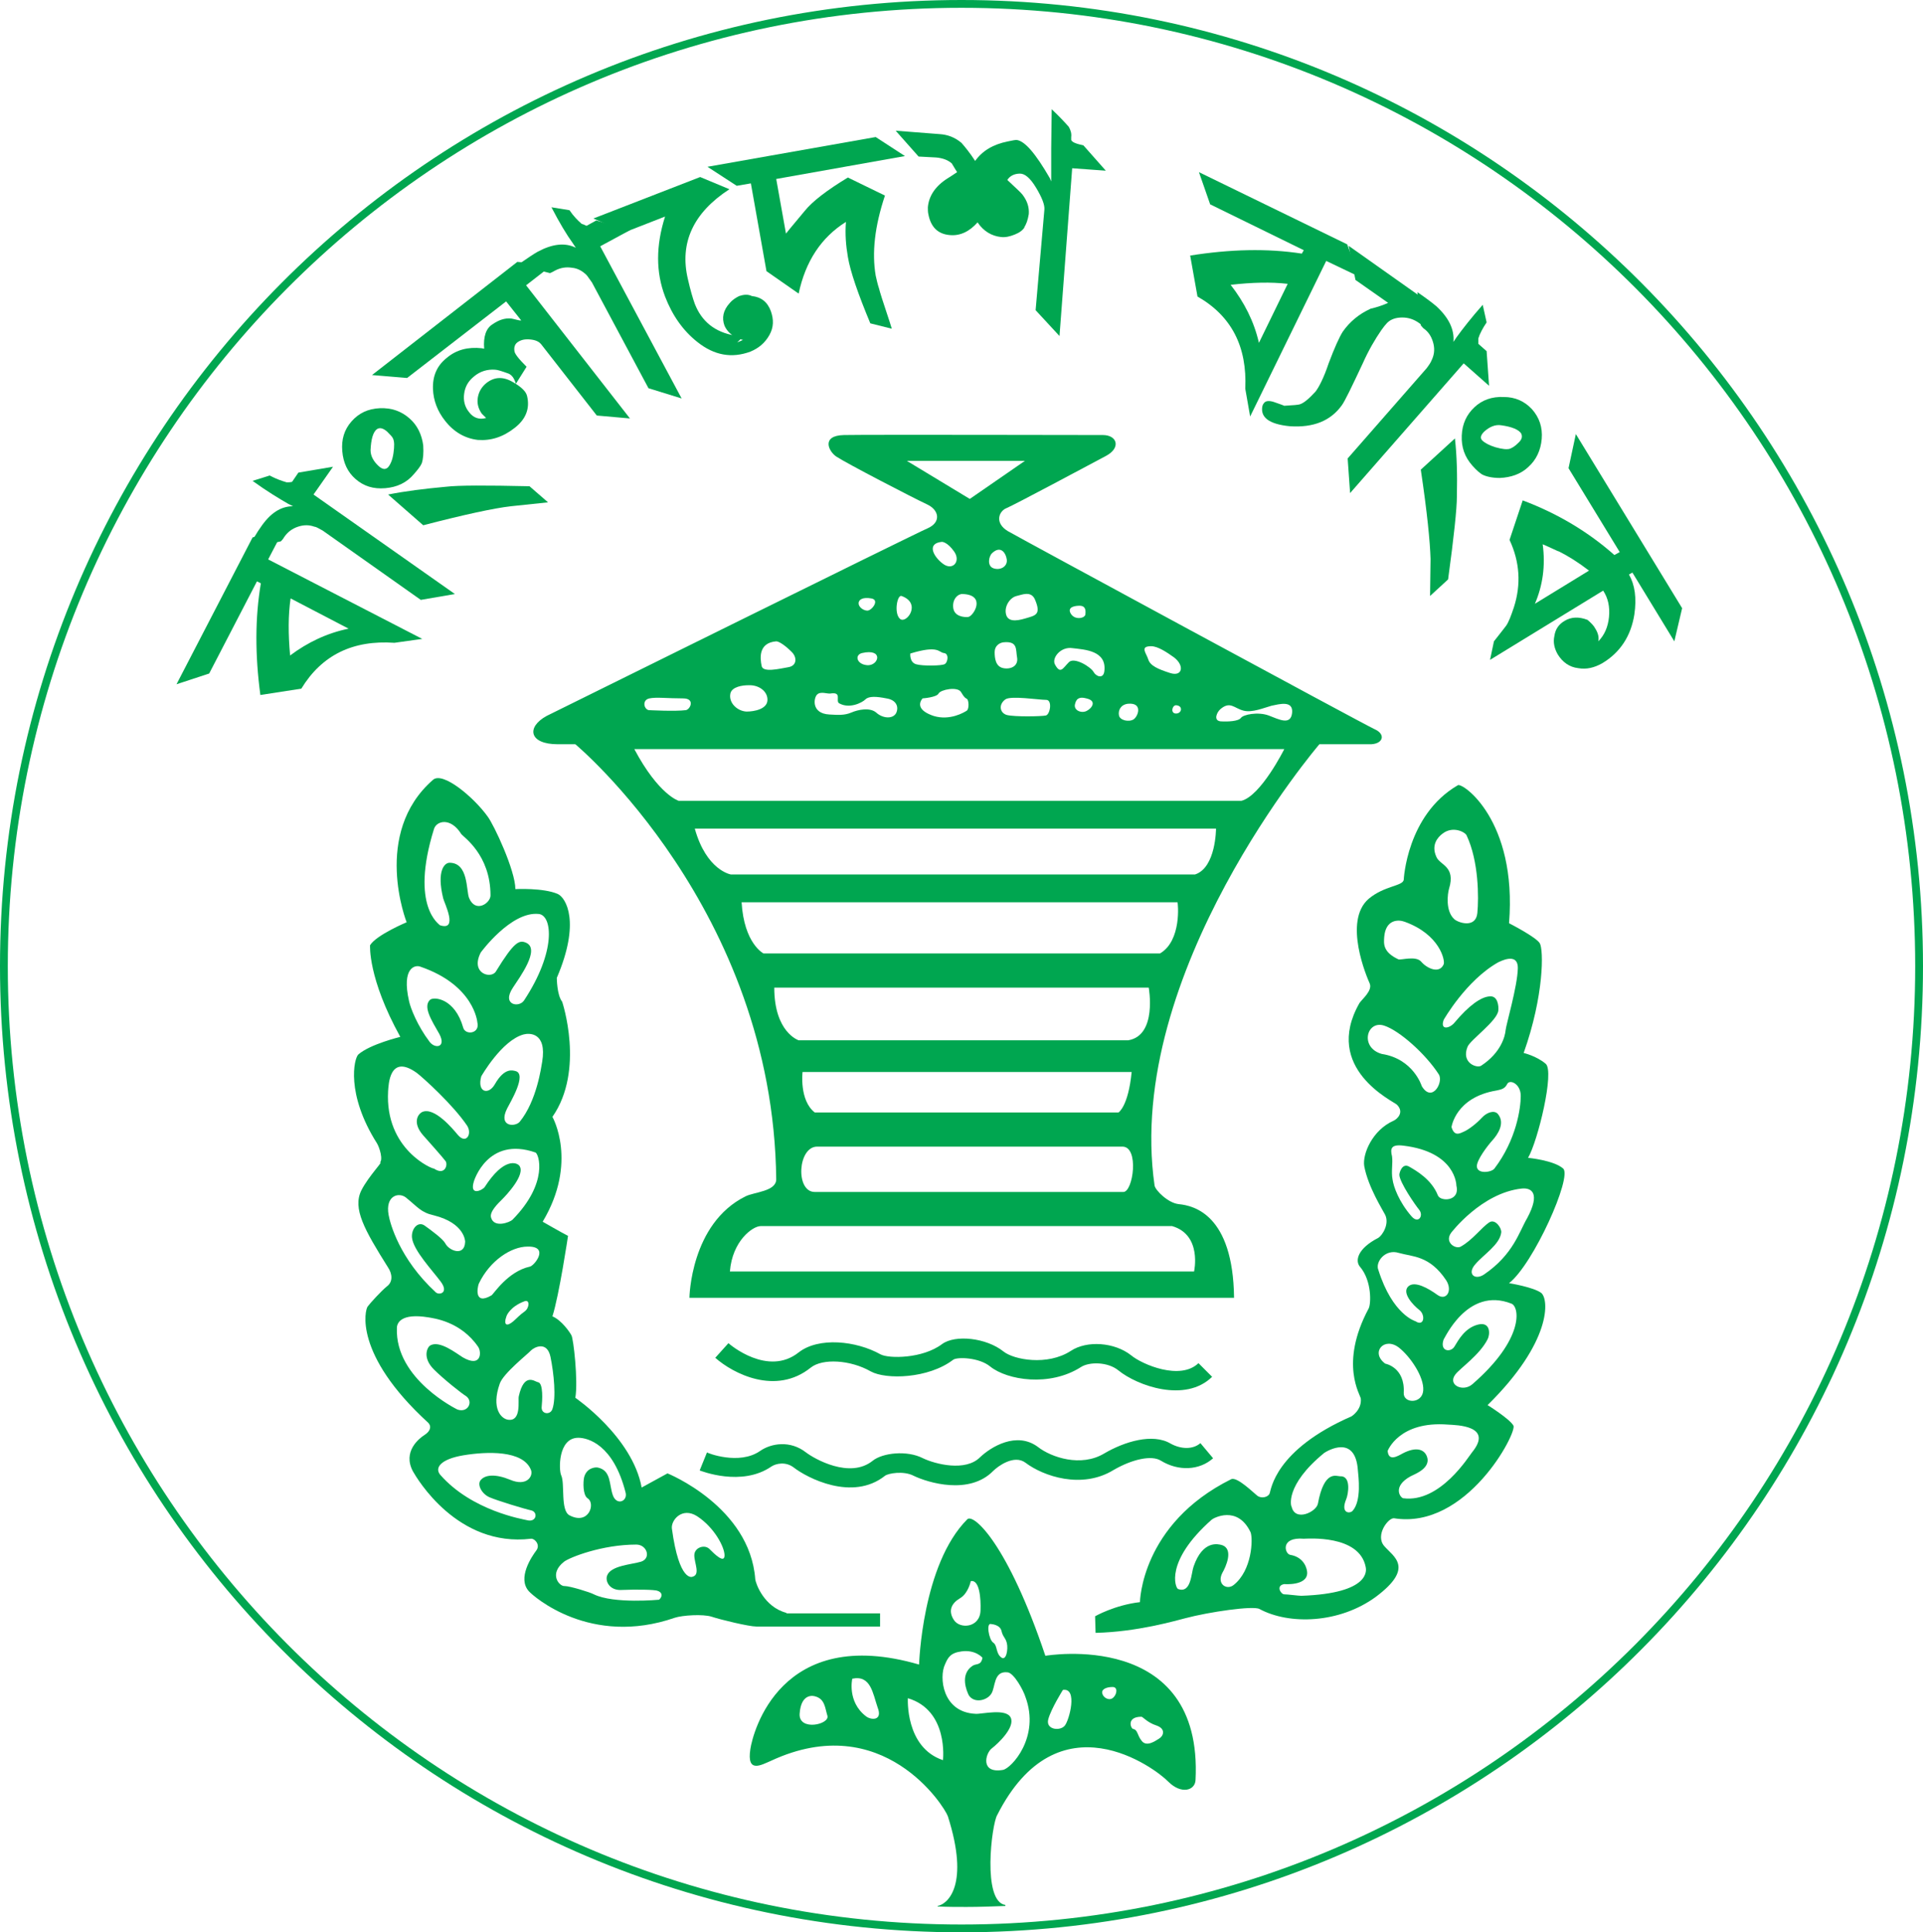 <?xml version="1.0" encoding="utf-8"?>
<!-- Generator: Adobe Illustrator 27.0.0, SVG Export Plug-In . SVG Version: 6.00 Build 0)  -->
<svg version="1.1" id="Layer_1" xmlns="http://www.w3.org/2000/svg" xmlns:xlink="http://www.w3.org/1999/xlink" x="0px" y="0px"
	 viewBox="0 0 394.4 396.2" style="enable-background:new 0 0 394.4 396.2;" xml:space="preserve">
<style type="text/css">
	.st0{fill:none;stroke:#00A650;stroke-width:1.6;stroke-miterlimit:10;}
	.st1{fill-rule:evenodd;clip-rule:evenodd;fill:#00A650;}
	.st2{fill:#00A650;}
</style>
<g id="surface1">
	<path class="st0" d="M197.2,0.8C88.7,0.8,0.8,89.1,0.8,198.1s87.9,197.3,196.4,197.3c108.5,0,196.4-88.3,196.4-197.3
		S305.7,0.8,197.2,0.8z"/>
	<path class="st1" d="M281.9,149.5c-2.4-1.1-73.7-39.7-75.2-40.6c-2.8-1.7-1.8-4.1-0.3-4.7c1.5-0.6,17.2-9,20.4-10.7
		c3.2-1.7,2.3-4.3-0.6-4.3s-48.4-0.1-53.1,0c-4.7,0.1-3.2,3.3-1.6,4.4c2.1,1.4,16,8.6,18.6,9.8c2.6,1.2,2.9,3.7,0.2,4.9
		c-2.6,1.1-78.2,38.5-78.2,38.5c-4.2,2.3-3.6,5.8,2.3,5.8c1.1,0,1.2,0,3.6,0c0,0,40.6,33.8,41.2,89.2c0,2.5-4.5,2.6-6.3,3.5
		c-11.3,5.6-11.5,20.8-11.5,20.8h111.7c-0.2-17.1-8.3-18.9-11.3-19.2c-2.2-0.2-4.8-2.8-5-3.8c-6.3-43.7,33.8-90.5,33.8-90.5
		c5.4,0,9.8,0,10.2,0C283.6,152.7,284.4,150.6,281.9,149.5z M236.1,132.5c1.4,0,3.3,1.3,4.7,2.3c2.2,1.7,1.7,4-0.8,3.2
		c-2.5-0.8-4.1-1.5-4.5-2.8C235.1,133.9,233.7,132.5,236.1,132.5z M241.2,146.3c-1.2,0-0.8-1.7,0-1.7
		C242.7,144.7,242.4,146.3,241.2,146.3z M231.3,144.3c3.1-0.3,2.2,2.5,1.2,3.2c-1,0.6-2.8,0.2-3-0.8S229.8,144.5,231.3,144.3z
		 M221.4,124.2c1.3,0,1.3,1,1.2,1.8c-0.1,0.8-2.2,1.2-3-0.2S220.6,124.2,221.4,124.2z M220,132.9c2.5,0.3,7,0.5,6.5,4.7
		c-0.2,1.7-1.7,1.1-2.2,0.2c-0.5-1-4-3.2-5.1-2c-1.2,1.2-1.7,2.5-2.8,0.5C215.6,135,217.5,132.5,220,132.9z M222.8,145.8
		c-1.1,0.5-2.7-0.2-2.3-1.5c0.3-1.3,1.2-1.4,2.3-1.1C225.1,143.7,223.9,145.3,222.8,145.8z M214.5,146.7c-0.9,0.2-6.4,0.3-8-0.1
		c-1.4-0.4-1.8-2.1-0.3-3.2c1.1-0.8,6.9,0.1,8.3,0.1C215.9,143.4,215.4,146.5,214.5,146.7z M204,133.7c0-1.3,1-1.9,1.8-2
		c3-0.3,2.5,1.5,2.8,3.1c0.3,1.7-1.2,2.5-2.8,2.2C204.2,136.7,204,135,204,133.7z M208.5,122.2c1-0.2,3-1.2,3.8,0.8
		c1.3,3.1,0,3.2-2,3.8s-3.7,0.7-4-1C206,124.2,207.2,122.5,208.5,122.2z M206.5,114.8c0.1,1.5-1.5,2.2-2.8,1.7s-0.9-2.5-0.2-3.1
		C205.2,111.8,206.3,113.3,206.5,114.8z M186,94.5h24.2l-11.3,7.8L186,94.5z M195.5,124.6c-0.2-1.8,1-2.9,2-2.8
		c4.8,0.2,2.2,4.5,1.1,4.7C197.7,126.6,195.7,126.4,195.5,124.6z M198.3,145.7c-0.6,0.4-3.5,2.1-6.8,1.1c-3.3-1.1-3.1-2.6-2.3-3.6
		c0,0,2.9-0.2,3.3-1c0.4-0.8,3.9-1.5,4.6-0.3c0.7,1.2,0.9,1.2,1.2,1.4C198.7,143.5,198.8,145.3,198.3,145.7z M193.2,111.1
		c0,0,1.1,0,2.5,2c1.4,2-0.3,4-2.3,2.5C191.4,114.1,190,111.4,193.2,111.1z M193.6,133.9c1.1,0.1,0.8,2,0.1,2.3
		c-0.6,0.3-4.4,0.4-5.8,0c-1.4-0.4-1.2-2.2-1.2-2.2C192.6,132.2,192.5,133.8,193.6,133.9z M184.9,122.2c4.2,1.5,1,5.8-0.3,4.7
		S184,121.9,184.9,122.2z M178.7,122.7c1.8,0.3,0.1,2.5-0.8,2.5c-0.8,0-1.8-0.7-1.8-1.5S177,122.4,178.7,122.7z M176.8,133.9
		c4.4-1,3.5,2.5,1.2,2.5C175.7,136.3,175.2,134.3,176.8,133.9z M167.6,142.4c0.7-0.7,2.1-0.1,2.7-0.2c2.5-0.4,1,1.5,1.8,2
		c2.1,1.2,4.7-0.1,5.4-0.8c0.7-0.7,2.3-0.6,4.3-0.2c2,0.3,2.6,1.7,2,3c-0.7,1.3-2.8,1.1-4.1-0.1c-1.3-1.1-3.7-0.6-5.1,0
		c-1.4,0.6-2.7,0.5-4.5,0.4C166.3,146.3,166.9,143,167.6,142.4z M159.2,131.5c0.6,0,1.9,0.9,3.1,2.1c1.2,1.1,1.2,2.9-0.6,3.2
		c-1.8,0.3-5.3,1.2-5.5-0.3C155.9,135,155.5,131.8,159.2,131.5z M153.5,140.5c2.2-0.1,4,1.3,3.9,3.1c-0.1,1.8-2.7,2.3-4.3,2.3
		c-1.9-0.1-3.7-1.8-3.3-3.7C150.1,140.8,152.3,140.5,153.5,140.5z M133.2,143.2c1.4-0.3,3.7,0,6.9,0c2.5,0,1.5,2.2,0.6,2.4
		c-2.2,0.3-7.7,0-7.7,0C132,145.3,131.7,143.5,133.2,143.2z M158.8,202.5h76.8c0,0,1.8,9.8-4.2,10.8h-67.6
		C163.8,213.3,158.8,211.7,158.8,202.5z M167.6,235.1c0,0,61.8,0,62.6,0c3.5,0,2.2,9.3,0.2,9.3c0,0-61.7,0-63.3,0
		C163.1,244.4,163.6,235.1,167.6,235.1z M164.6,219.8h67.5c-0.7,7.1-2.7,8.3-2.7,8.3h-62.3C163.9,225.6,164.6,219.8,164.6,219.8z
		 M240.4,251.4c6.2,1.8,4.5,9.3,4.5,9.3c-1.1,0-95.2,0-95.2,0c0.5-6.3,4.7-9.3,6.3-9.3C157.6,251.4,240.4,251.4,240.4,251.4z
		 M237.9,195.5h-81.3c0,0-4-2-4.5-10.5h89.4C241.6,185.1,242.4,192.9,237.9,195.5z M245.1,179.3h-95.2c0,0-5-0.8-7.4-9.4h106.9
		C249.4,169.9,249.4,177.9,245.1,179.3z M254.6,164.2H139.2c0,0-4.1-1.2-9.1-10.6h133.3C263.4,153.6,258.6,163.2,254.6,164.2z
		 M260.2,146.7c-2.2-0.8-5.2-0.2-5.7,0.5c-0.5,0.7-2.7,0.8-4.2,0.7c-1.5-0.2-0.7-1.9,0-2.5c2-1.7,2.8-0.2,4.7,0.3
		c1.8,0.5,4.3-0.6,5.8-1c1.5-0.3,4.5-1.2,4.2,1.5C264.7,148.8,262.3,147.5,260.2,146.7"/>
	<path class="st1" d="M161.3,330.7c-4.6-1.2-6.3-6-6.4-6.9c-1.1-14.9-18-21.7-18-21.7c-1.1,0.6-5.3,2.9-5.3,2.9
		c-1.9-10.4-13.6-18.4-13.6-18.4c0.6-3.5-0.4-12.2-0.8-12.8c-0.3-0.6-2-3.1-3.9-3.9c1.4-4.4,3.2-16.5,3.2-16.5
		c-1.2-0.6-5.2-2.9-5.2-2.9c7.3-12.2,2-21.5,2-21.5c6.7-9.6,2-23.6,2-23.6c-1.1-1.4-1.1-4.9-1.1-4.9c4.9-11.4,1.9-16.4,0.2-17.2
		c-3-1.3-8.7-1-8.7-1c0-3.8-4.4-13.2-5.7-14.9c-2.8-3.9-9.2-9.3-11.2-7.5c-12.6,11-5.4,29.2-5.4,29.2s-6.2,2.6-7.5,4.7
		c0,0-0.5,6.7,6.2,18.8c0,0-6.2,1.5-8.6,3.6c-0.9,0.8-2.6,8.1,3.8,18.2c0.5,0.8,1.4,3.5,0.5,4.1c1.3-0.9-2.2,2.6-3.7,5.6
		c-1.8,3.7,0.6,8,5.5,15.8c0.8,1.2,1.1,2.9-0.3,3.9c-1.1,0.9-3.4,3.4-3.9,4.1c-0.5,0.6-3,9.7,12.4,23.8c0.8,0.8,0.4,1.8-0.7,2.5
		c-1.1,0.7-4.6,3.4-2.4,7.5c0.8,1.4,9.1,15.6,24.2,13.8c0.7-0.1,2,1.2,1.1,2.4c-0.9,1.2-4,5.7-1.5,8.4c0.9,1,12.6,11.4,29.9,5.4
		c1.5-0.5,5.8-0.8,7.6-0.2s7.6,2,9.1,2c2.7,0,25.4,0,25.4,0l0-2.7H161.3z M118.6,294.8c2,0,7.2,1.4,9.7,11.2
		c0.5,1.8-1.8,2.8-2.6,0.6c-0.8-2.2-0.3-5.1-3.1-5.7c-0.6-0.1-2.3,0.1-2.8,2c-0.2,0.9-0.3,3.6,0.7,4.3c1.7,1,0.3,5.6-3.7,3.5
		c-1.9-1-0.9-6.5-1.7-8.2C114.6,301.5,114.4,294.8,118.6,294.8z M110.5,187.4c2.8,0.3,3.6,7.7-3,17.7c-1,1.6-4.7,1-2.3-2.6
		c1.3-2,5.7-7.9,2.7-9.2c-1.4-0.6-2.4-0.3-6.2,5.9c-1,1.6-5.3,0.4-3.1-3.9C98.6,195.3,104.8,186.8,110.5,187.4z M100.8,265.6
		c-3.6,2.1-2.9-1.6-2.6-2.4c2.3-4.8,6.7-7.6,10-7.6c4.6-0.1,1.4,3.9,0.5,4.1C104.1,260.7,101.2,265.4,100.8,265.6z M107.6,268.9
		c-1,0.7-1.5,1.3-2.3,2c-1.4,1.2-2.1,0.8-1.4-1.1c0,0,0.7-1.9,3.7-3C108.7,266.4,108.6,268.2,107.6,268.9z M106.5,239
		c-0.5-0.6-3.1-1.8-7.1,4.4c-0.4,0.6-3.2,2-2.2-1.2c0,0,2.8-9.3,12.6-5.9c0.7,0.2,2.8,6.2-4.7,13.8c-0.5,0.5-3.8,1.8-4.4-0.5
		c-0.3-1.2,1.5-2.9,2.3-3.7C103.8,245.1,107.9,240.8,106.5,239z M106.6,230c-0.9,1.1-4.5,1.1-2.6-2.7c0.6-1.2,4.2-7.1,1.7-7.7
		c-0.5-0.1-2.2-0.8-4.2,2.7c-1.3,2.3-3.7,1.7-2.8-1.6c0,0,4.2-7.4,8.7-8.6c1.1-0.3,4.8-0.5,3.8,5.6C111,218.8,110.1,225.7,106.6,230
		z M89,170c0.5-1.7,3.4-2.5,5.6,1c0.4,0.6,6,4.2,6,12.6c0,1.6-3.1,3.7-4.4,0.5c-0.6-1.5-0.1-7.2-4-7.2c-1,0-2.7,1.6-1.3,7.3
		c0.2,0.9,3.2,6.8-0.7,5.5C90.3,189.6,84,186.1,89,170z M86.2,198.2c11.1,3.8,11.7,11.4,11.7,11.4c0.6,2.4-2.5,2.7-2.9,1.1
		c-1.7-6-6-6.4-6.8-5.7c-1.5,1.4,0.3,4.2,1.9,7c1.5,2.8-0.9,3.1-2,1.6c-2.5-3.3-3.9-6.9-4.2-8.3C82.3,198.3,85.2,197.8,86.2,198.2z
		 M79.6,223.7c0.1-1.1,0.2-7.8,5.9-3.7c1.3,1,7.4,6.5,10.3,10.8c1.1,1.7-0.2,3.9-1.9,1.9c-1-1.2-4.8-5.8-7.3-4.7
		c-1,0.5-2,2.3,0.2,4.8c0.9,1,4.1,4.6,4.6,5.3c0.5,0.8-0.2,3-2.4,1.5C88.9,239.8,78.9,235.8,79.6,223.7z M79.7,249.1
		c-0.7-3.9,2-4.7,3.5-3.6c2.5,2,3.1,3.1,5.8,3.7c6.4,1.6,6.4,5.4,6.4,5.4c-0.1,3.1-3.3,1.9-4.1,0.3c-0.5-0.9-2.8-2.6-4.2-3.6
		c-1.4-1-2.8,0.7-2.6,2.5c0.3,2.6,4.2,6.7,5.9,9c1.7,2.3-0.3,2.8-1,2.2C81.9,258.1,80,250.8,79.7,249.1z M81.4,272.3
		c0-1,0.8-3.1,6.4-2.2c1.1,0.2,6.7,0.8,10.3,6.1c0.7,1.1,0.6,4.3-3.2,2.1c-1.3-0.8-4.8-3.6-6.7-2.4c-0.6,0.4-1.6,2.5,0.8,4.9
		c2,2,5.8,5,6.5,5.4c1.7,1.1,0.5,3.6-1.7,2.8C93.8,289,81,282.8,81.4,272.3z M108.1,311.7c-0.8-0.2-11.3-1.9-17.8-9.3
		c-1.2-1.4,0-3.2,4.7-4c4.8-0.8,12.3-1.1,13.9,3c0.5,1.2-0.8,3.5-4.3,2c-2.9-1.2-5.2-1.1-6.1,0.2c-0.6,0.9,0.3,2.7,1.9,3.4
		c1.6,0.7,7.2,2.4,8.6,2.7C110.4,310.1,110,312.2,108.1,311.7z M113.3,288.9c-0.4,1.3-2.4,1.1-2.2-0.5c0.1-1,0.4-4.9-0.8-5
		c-0.6-0.1-2.8-2.1-3.9,2.9c-0.2,0.8,0.6,5.2-2.2,4.8c-1.4-0.2-3.5-2.3-1.7-7.4c0.7-2.1,5.8-6.1,6.4-6.8c0.7-0.7,3.3-2,4,1.3
		C113.6,281.6,114.1,286.6,113.3,288.9z M135.2,328c0,0-9.3,0.9-13.4-1.1c-0.7-0.4-4.9-1.7-6-1.7c-1.1,0.1-3.3-2.5-0.1-5
		c1.2-0.9,7.8-3.5,14.8-3.5c2.2,0,3.1,2.8,1,3.5c-2,0.6-6.3,0.8-7,2.9c-0.4,1.2,0.6,3.1,3.1,2.9c2.5-0.1,6.8-0.1,7.3,0.2
		C135.6,326.4,136.1,327.1,135.2,328z M145.5,317.6c-1-1-3.1-0.3-3.1,1.3c0,1.6,1.3,4-0.4,4.4c0,0-2.7,1.2-4.2-9.9
		c-0.2-1.7,2.1-4.5,5.2-2.5c3.5,2.3,5.6,6.3,5.6,8C148.6,320.7,146.5,318.6,145.5,317.6"/>
	<path class="st1" d="M320.6,239.6c-1.9-1.7-7.2-2.2-7.2-2.2c2-3.4,5.5-17.8,3.6-19.3c-1.9-1.6-4.5-2.2-4.5-2.2
		c4.2-11.8,4.1-21.2,3.3-22.5c-0.8-1.3-6.3-4.1-6.3-4.1c1.7-21.2-9.6-28.9-10.5-28.3c-10.5,6.1-11.1,19.4-11.1,19.4
		c-0.2,1.3-4,1.2-7.2,3.9c-5.3,4.6-0.3,16.2,0.2,17.3c0.7,1.5-1.6,3.3-2.1,4.1c-7.6,13.4,7,20.1,7.7,20.8c1.6,1.6,0,3-0.7,3.3
		c-4.3,1.9-6.4,6.8-6,9.3c0.8,4.3,3.8,9,4.3,10c0.9,1.9-0.6,4.2-1.4,4.7c-4.3,2.2-4.8,4.7-3.8,5.9c2.5,2.9,2.3,7.7,1.8,8.6
		c-6.1,11.4-1.6,17.8-1.6,18.5c0.2,2.3-1.9,3.6-1.9,3.6c-15.8,6.9-16.5,15.1-16.8,15.8c-0.3,0.8-1.7,1.1-2.5,0.5s-4.2-4-5.4-3.4
		c-18.5,9.2-18.7,25.2-18.7,25.2c-5.2,0.6-9.2,2.9-9.2,2.9l0.1,3.4c8.6-0.2,16.4-2.5,18.4-3c4.9-1.3,13.9-2.6,15.2-1.9
		c6.1,3.3,16.4,3,23.9-2.5c8-6,3.6-8.2,1.7-10.4c-1.9-2.2,0.8-5.8,2-5.7c14.9,2.4,25.3-17.6,24.5-19c-0.8-1.4-5.3-4.2-5.3-4.2
		c13.2-13,12.6-21.7,11-23c-1.6-1.2-6.6-2-6.6-2C314.5,259.2,322.5,241.3,320.6,239.6z M253,325c-1.4,1.1-3.5-0.2-2.3-2.5
		c0.7-1.2,2.4-4.9-0.1-5.7c-0.7-0.2-3.9-1.1-5.8,4.4c-0.5,1.4-0.5,5.6-3.2,4.6c-0.5-0.2-2.8-5.6,6.9-14.2c0.3-0.3,5.3-3.1,8,2.6
		C257,315.6,256.8,322,253,325z M271.6,297.9c0.6-0.4,6.4-3.9,6.9,3.6c0.1,1.2,0.8,6.2-1.1,8.3c-0.6,0.6-2.5,0.5-1.3-2.4
		c0.4-0.9,1.1-4.8-1.2-4.7c-0.8,0-3.3-1.4-4.6,5.6c-0.3,1.7-4.7,3.8-5.4,0.6C264.8,309,263.4,304.6,271.6,297.9z M266.9,327.2
		c-0.6,0-2.8-0.3-3.5-0.3s-1.8-1.8,0-2.1c0,0,4.7,0.4,4.7-2.3c0-0.7-0.5-3.2-3.5-3.7c-1.1-0.2-2.1-3.7,2.8-3.3
		c0.7,0,11.4-0.9,12.7,5.8C280.2,321.8,281.3,326.7,266.9,327.2z M307.2,228.4c-0.7-0.8-2.2-0.4-3.3,0.8c-1.1,1.2-2.7,2.4-3.6,2.8
		c-0.9,0.4-2,1.1-2.6-0.9c0,0,0.8-6.1,9.2-7.5c0.9-0.2,1.7-0.3,2.2-1.3c0.5-1.1,2.8-0.1,2.8,2.4s-0.9,9-5.4,14.9
		c-0.6,0.8-3.6,1.2-3.6-0.5c0-1.3,2.2-4.2,3.2-5.3C307.1,232.7,308.8,230.3,307.2,228.4z M311.3,198.6c-0.1,3.7-2.4,11.5-2.5,12.6
		c-0.1,1.2-0.9,4.6-5,7.3c-0.8,0.6-4.2-0.5-2.8-3.9c0.6-1.4,6.1-5.3,6.3-7.4c0.1-0.9-0.1-3.1-1.8-2.9c-1.7,0.1-4.2,1.8-7.2,5.4
		c-1,1.2-3,1.6-2.2-0.6c0,0,4.6-8.1,11.2-11.8C307.4,197.3,311.4,195,311.3,198.6z M295.9,170.9c2.1-1.6,4.6-0.3,4.9,0.4
		c2.5,5.3,2.5,12.8,2.2,15.9s-3.7,2.1-4.7,1.3c-1.9-1.7-1.4-5.3-1.1-6.3c1.4-4.6-1.9-4.8-2.6-6.5
		C293.5,173.3,294.8,171.7,295.9,170.9z M283.9,192.1c0.3-3.6,2.9-3.6,4.2-3.1c7.2,2.6,8.3,7.9,8,8.7c-0.9,2.1-3.5,0.8-4.6-0.5
		c-1.1-1.3-4.1-0.3-4.7-0.5C283.6,195.2,283.8,193.5,283.9,192.1z M283.4,216.1c-4.6-1.3-3.1-7,0.5-5.8c3.1,1,8.5,5.8,11.2,10
		c1,1.6-1.4,5.9-3.5,2.4C291.6,222.7,289.9,217.1,283.4,216.1z M287.8,234.9c10.9,1.3,10.9,8.2,10.9,8.2c0.8,3.3-3.3,3.3-3.8,2
		c-1.3-3.3-4.5-5.1-5.9-5.9c-1.4-0.8-2,1.2-2,1.7c0.1,1.6,3.2,6.1,4.1,7.2c0.9,1.2-0.2,2.9-1.6,1.3c-2.6-3-3.7-6.1-3.9-7.6
		c-0.3-1.6,0.1-3.3-0.1-4.7C285.1,235.5,285.3,234.6,287.8,234.9z M286.9,256.9c2.8,0.8,6.3,0.5,9.7,5.6c1.4,2.2,0,4.3-1.8,3
		c-1.8-1.3-4.7-3-6-1.7c-1.3,1.3,1,3.8,2.3,4.8c1.3,1,1,3.5-0.8,2.3c0,0-4.7-1.3-7.6-10.5C282,258.8,284.1,256,286.9,256.9z
		 M286.9,276.3c2.3,1.8,5.2,6,5,8.8c-0.2,2.8-4.1,2.7-4,0.5c0.3-5.3-3.8-6-3.8-6C281,277.3,283.9,274,286.9,276.3z M301.9,297.8
		c-0.6,0.7-6.5,10.4-14.1,9.4c-0.6-0.1-2.3-2.4,1.5-4.5c0.7-0.4,4.6-1.7,3.2-4.4c-0.6-1.1-2.1-1.7-4.8-0.3c-1.1,0.6-2.9,1.7-3.1-0.5
		c0,0,2.3-6.2,12.4-5.4C298.7,292.2,306.4,292.3,301.9,297.8z M310,267.3c1.7,0.7,2.6,7.3-8,16.5c-1.9,1.7-5.2,0.2-3.5-2
		c0.9-1.2,5-4,6.6-7.2c0.5-0.9,0.7-3.7-2-3c-2.7,0.7-4,3.2-4.8,4.5c-0.8,1.3-3.1,1-2.2-1.5C296.2,274.7,300.9,263.7,310,267.3z
		 M304.4,261.3c-1.9,1.3-3.6-0.1-1.8-2.1c1.7-2,5-4,5.3-6.5c0.1-0.9-1.2-2.8-2.4-2.1c-1.7,1.1-3.4,3.6-5.9,5c-1,0.6-3.4-0.8-2-2.8
		c0,0,6.2-8.2,14.5-9.1c2-0.2,3.9,0.9,1.1,6.1C311.6,252.5,310.4,257.2,304.4,261.3"/>
	<path class="st1" d="M214.4,339.5c-7.7-22.9-14.7-29.2-16-28c-9.3,9.3-9.9,29.8-9.9,29.8c-28.5-8.3-34.1,14-34.6,17.3
		c-0.8,5.1,2.2,3.3,4.3,2.4c22.9-10.6,35.5,9.4,36.2,11.4c4.5,14.1,0,18-2.1,18.4v0.1c2,0.1,3.9,0.1,5.9,0.1c2.7,0,5.3-0.1,8-0.2
		v-0.2c-4.8-0.7-2.8-16.5-1.7-18.4c12.5-24.7,32.5-9.6,35.1-6.9c2.7,2.7,5.5,1.8,5.6-0.3C246.8,333.9,214.4,339.5,214.4,339.5z
		 M164,351.4c0.3-4.5,3.1-3.6,3.1-3.6c2.1,0.5,2.1,2.4,2.6,4C170.2,353.6,163.8,355,164,351.4z M203.3,333c0,0,1.8,0.1,2.1,1.4
		c0.3,1.3,0.8,1.3,1.1,2.5c0.3,1.2-0.1,3.8-1.2,2.9c-1.1-0.9-0.7-2.4-1.6-3C202.8,336.2,202.2,332.6,203.3,333z M196.9,327.7
		c1.7-1,2.2-3.5,2.2-3.5c1.8-0.4,2.1,3.6,2,6c-0.1,3.6-4.3,3.9-5.5,1.9C194.4,330.2,195.2,328.7,196.9,327.7z M177.6,351.9
		c-3.9-3-2.8-7.7-2.8-7.7c3.8-0.8,4.2,3,5.2,5.9C181.1,352.9,178.6,352.7,177.6,351.9z M193.4,360.9c-7.8-2.6-7.2-12.7-7.2-12.7
		C194.6,350.7,193.4,360.9,193.4,360.9z M205.7,362.9c-4.7,0.8-3.6-3.4-2.3-4.4c1.3-1,4.8-4.3,3.9-6.3c-0.9-2-6-0.7-7.2-0.8
		c-6.9-0.3-7.5-7.6-6.3-10.1c0.6-1.4,1.1-2.4,3.4-2.7c2.9-0.4,4.3,1.3,4.3,1.3c-0.3,1.7-1.3,1.1-2.1,1.7c-2.6,1.8-1.1,5.2-0.7,6
		c1.1,1.7,3.7,1.1,4.6-0.3c0.9-1.3,0.4-4.8,3.4-4.4c1.3,0.2,3.2,3.7,3.6,5C213.4,356.2,207.4,362.6,205.7,362.9z M218.4,353.8
		c-0.9,1.2-4,0.9-3.4-1.3c0.6-2.2,3-6,3-6C221.1,346,219.3,352.7,218.4,353.8z M228.3,348.1c-0.8,0.7-2,0-2.2-0.8
		c-0.3-0.8,0.6-1.4,2.1-1.4C229.3,345.9,229.1,347.4,228.3,348.1z M237.7,356.5c-0.8,0.5-2.5,1.7-3.5,0.5c-1-1.2-0.8-2.3-1.8-2.5
		c-0.5-0.1-1.4-2.5,1.7-2.5c0.3,0,1.2,1.2,3.1,1.8C239.2,354.5,238.6,356,237.7,356.5"/>
	<path class="st2" d="M71.5,128.9c-4.4,0.9-8.4,2.8-12,5.5c-0.4-4.4-0.4-8.3,0.1-11.7L71.5,128.9z M58.5,108l-6.7,2.2l-15.6,30.1
		l6.7-2.2l9.8-18.9l0.8,0.4c-1.2,7.1-1.2,14.7-0.1,22.9l8.4-1.3c4.2-6.9,10.6-10,19.1-9.4l5.7-0.8L55,114.7L58.5,108"/>
	<path class="st2" d="M60.1,103.8l-1-0.5c-1.9-1.1-4.4-2.6-7.3-4.7l3.5-1.1c1.3,0.7,2.5,1.1,3.5,1.4c0.3,0,0.7,0,1.1-0.1l1.3-1.9
		l7.1-1.2l-4,5.7l29,20.4l-7,1.2l-20.1-14.2c-0.9-0.5-1.4-0.8-1.7-0.8c-1.1-0.4-2.2-0.4-3.4,0c-1.2,0.4-2.1,1.1-2.8,2.1
		c-0.1,0.2-0.3,0.5-0.7,0.9l-6.7,1.4c1.1-2,1.9-3.4,2.5-4.2C55.4,105.2,57.6,103.8,60.1,103.8"/>
	<path class="st2" d="M79.4,88.5c0.6,0.6,1.1,1.1,1.2,1.4c0.3,0.6,0.3,1.6,0.1,3c-0.2,1.4-0.6,2.3-1.1,2.9c-0.5,0.5-1.1,0.5-1.9-0.2
		c-1.1-1-1.7-2.1-1.7-3.3c0.1-2.2,0.5-3.7,1.3-4.3C77.9,87.6,78.6,87.8,79.4,88.5z M84,85.8c-1.7-1.5-3.7-2.2-6.1-2.1
		c-2.4,0.1-4.3,1-5.8,2.7c-1.5,1.7-2.1,3.7-1.9,6.1c0.2,2.4,1.1,4.3,2.7,5.7c1.7,1.5,3.7,2.1,6.1,1.9c2.4-0.2,4.4-1.1,5.9-2.9
		c0.8-0.9,1.4-1.7,1.6-2.2c0.3-0.9,0.4-2.1,0.3-3.7C86.5,89.1,85.6,87.2,84,85.8z M112.4,103l-3.8-3.3c-8.9-0.2-14.6-0.2-17.1,0.1
		c-4.4,0.4-8.4,0.9-11.9,1.6l7.2,6.3c8.5-2.2,14.5-3.5,18-3.9L112.4,103"/>
	<path class="st2" d="M107.9,58.5l21.3,27.3l-6.8-0.6L111,70.6c-0.5-0.6-1.2-0.9-2.3-1s-1.9,0.1-2.6,0.6c-0.5,0.4-0.7,1-0.6,1.7
		c0,0.6,0.9,1.7,2.5,3.3l-2.2,3.5c-0.3-1.1-0.8-1.8-1.5-2.1c-1.4-0.5-2.3-0.8-2.8-0.8c-1.5-0.1-3,0.3-4.3,1.4c-1.1,0.9-1.8,2-2,3.5
		c-0.2,1.4,0.1,2.7,1,3.8c0.9,1.2,2.1,1.6,3.5,1.2c-0.3-0.3-0.6-0.6-0.9-0.9c-0.7-1-1-2.1-0.8-3.3c0.2-1.2,0.8-2.2,1.8-3
		c1.7-1.3,3.5-1.3,5.5-0.1c1.7,1,2.6,1.9,2.8,2.8c0.6,2.5-0.2,4.7-2.5,6.5c-2.4,1.9-4.9,2.7-7.6,2.5c-2.6-0.3-4.9-1.6-6.7-3.9
		c-1.6-2-2.4-4.2-2.5-6.5c-0.1-2.7,0.8-4.8,2.8-6.4c2-1.7,4.4-2.3,7.2-2l0.5,0.1c-0.2-2.5,0.4-4.2,1.7-5c1.3-0.9,2.5-1.3,3.8-1.2
		c0.6,0.1,1.2,0.3,1.8,0.4c0.1,0,0.2,0,0.3,0l-3.1-3.9L83.5,77.5l-7.2-0.6l29.8-23.2l7.2,0.6L107.9,58.5"/>
	<path class="st2" d="M118.1,50.8l-0.6-0.9c-1.3-1.8-2.8-4.3-4.4-7.4l3.7,0.6c0.8,1.2,1.7,2.1,2.5,2.8c0.3,0.1,0.6,0.2,1,0.4l2-1.1
		l6.9,2l-6.1,3.3l16.7,31.2l-6.8-2.1l-11.6-21.7c-0.6-0.8-0.9-1.3-1.1-1.5c-0.8-0.8-1.8-1.4-3-1.5c-1.2-0.2-2.4,0-3.5,0.6
		c-0.2,0.1-0.5,0.3-1,0.5l-6.6-1.7c1.9-1.3,3.2-2.2,4.1-2.7C113.3,50,115.9,49.7,118.1,50.8"/>
	<path class="st2" d="M141.1,57.3c0.5,2.2,1,3.9,1.4,5c1.4,3.6,4.1,5.8,8.2,6.5c0.5,0.1,0.9,0,1.3-0.4c0.1,0.1,0.2,0.2,0.2,0.3
		c0.2,0.3-0.2,0.8-1,1.5c0.8-0.3,1.1-0.5,1.2-0.5l-0.4-0.1c-0.1,0-0.3-0.2-0.7-0.3c-1.3-0.5-2.2-1.4-2.7-2.5
		c-0.6-1.6-0.3-3.2,1.1-4.7c0.6-0.7,1.3-1.1,1.9-1.4c0.9-0.3,1.8-0.4,2.6,0c1.9,0.2,3.2,1.2,3.9,3.1c0.6,1.7,0.6,3.3-0.3,4.9
		s-2.2,2.7-3.9,3.4c-3.8,1.4-7.4,0.8-10.9-2c-2.9-2.3-5.1-5.4-6.6-9.3c-1.9-5-1.9-10.4,0-16.4l-8.2,3.2l-6.5-2.8l21.9-8.5l6,2.5
		C142.2,43.6,139.3,49.8,141.1,57.3"/>
	<path class="st2" d="M161.2,47.9l0.8-1l3-3.6c1.6-2,4.6-4.3,8.9-6.9l7.6,3.7c-2.1,6.3-2.7,11.7-1.9,16.4c0.2,0.9,0.4,1.8,0.7,2.7
		c0.1,0.5,0.8,2.7,2.2,6.9l0.4,1.3l-4.4-1.1c-2.5-6-4.1-10.6-4.6-13.6c-0.4-2.3-0.6-4.7-0.4-7.2c-5.1,3.2-8.3,8.1-9.7,14.7l-6.6-4.6
		l-3.2-18l-2.9,0.5l-6-3.9l34.5-6.1l6,3.9l-26.4,4.7L161.2,47.9"/>
	<path class="st2" d="M210,46.7l0.2-0.2c-0.4,0.7-1.1,1.2-2.1,1.6c-1,0.4-1.9,0.6-2.8,0.5c-1.9-0.2-3.6-1.2-4.8-3
		c-1.7,1.9-3.6,2.8-5.7,2.6c-2.4-0.2-3.9-1.6-4.4-4.3c-0.1-0.4-0.1-0.9-0.1-1.4c0.2-2.3,1.5-4.3,4-5.9c0.3-0.2,1-0.6,2-1.3
		c-0.3-0.5-0.7-1.1-1.1-1.8c-0.8-0.7-1.9-1.1-3.2-1.2c1.7,0.1,0.5,0-3.6-0.2l-4.7-5.3l9,0.7c1.7,0.1,3.2,0.7,4.5,1.8
		c0.7,0.8,1.7,2,2.8,3.7c1.5-2.1,3.7-3.4,6.7-4c0.9-0.2,1.5-0.3,1.8-0.3c1.7,0.2,3.9,2.8,6.8,7.8l0.3,0.7v-6.8l0.1-8
		c1.6,1.5,2.7,2.7,3.5,3.6c0.4,0.7,0.6,1.4,0.5,2.1c0,0.5,0,0.7,0,0.6c0.2,0.5,1.1,0.8,2.5,1.1l4.6,5.2l-6.9-0.5l-2.6,34.4l-4.9-5.3
		l1.8-20.6c0.1-1-0.5-2.5-1.7-4.5c-1.2-2-2.3-2.9-3.3-2.9c-1.2,0-2.1,0.5-2.6,1.3c1.7,1.6,2.8,2.6,3.1,3c1,1.3,1.4,2.6,1.3,4
		C210.8,45.1,210.5,46,210,46.7"/>
	<path class="st2" d="M258.2,70.3c-1-4.4-3-8.3-5.8-11.9c4.4-0.5,8.3-0.6,11.7-0.2L258.2,70.3z M278.7,56.7l-2.4-6.6l-30.4-14.8
		l2.3,6.6l19.2,9.4L267,52c-7.1-1.1-14.7-0.9-22.9,0.4l1.5,8.4c7,4,10.2,10.3,9.8,18.9l1,5.7L272,53.5L278.7,56.7"/>
	<path class="st2" d="M291,66.2c-1-0.7-2.1-1.1-3.4-1.1c-1.2,0-2.3,0.3-3.1,1.1c-0.3,0.3-0.7,0.8-1.2,1.5c-1.3,1.9-2.6,4.1-3.8,6.8
		c-2.3,4.9-3.7,7.8-4.3,8.6c-2.3,3.2-5.8,4.6-10.6,4.3c-2.2-0.2-3.8-0.7-4.7-1.4c-0.9-0.7-1.2-1.6-1-2.7c0.1-0.2,0.1-0.4,0.3-0.6
		c0.3-0.5,1-0.6,2-0.3c0.8,0.3,1.5,0.5,2.2,0.8c1.9-0.1,2.9-0.2,3.2-0.3c0.9-0.3,1.9-1.2,3.2-2.6c0.7-0.9,1.7-2.8,2.7-5.8
		c1.2-3.2,2.2-5.4,2.9-6.5c1.4-2,3.3-3.6,5.7-4.7c1.3-0.3,2.5-0.7,3.6-1.2l-6.7-4.7l-1.4-7l15.7,11.1l1.6,7.1
		C292.3,67.2,291.3,66.4,291,66.2"/>
	<path class="st2" d="M298.1,70.1l0.6-0.9c1.3-1.8,3.1-4.1,5.4-6.7l0.8,3.6c-0.8,1.2-1.4,2.3-1.7,3.3c0,0.3,0,0.6,0,1.1l1.7,1.5
		l0.5,7.1l-5.2-4.6l-23.3,26.6l-0.5-7.1l16.2-18.5c0.6-0.8,0.9-1.3,1-1.6c0.5-1,0.7-2.1,0.4-3.4c-0.3-1.2-0.8-2.2-1.8-3
		c-0.2-0.1-0.5-0.4-0.8-0.8l-0.7-6.8c1.9,1.3,3.2,2.3,3.9,2.9C297.2,65.2,298.3,67.6,298.1,70.1"/>
	<path class="st2" d="M311.3,90.9c-0.6,0.6-1.1,0.9-1.6,1.1c-0.6,0.2-1.6,0.1-3-0.3c-1.3-0.4-2.2-0.9-2.7-1.4
		c-0.5-0.5-0.3-1.1,0.4-1.8c1.1-1,2.3-1.5,3.5-1.3c2.2,0.3,3.6,0.9,4.1,1.7C312.3,89.6,312.1,90.2,311.3,90.9z M313.4,95.8
		c1.7-1.5,2.6-3.5,2.8-5.8c0.2-2.4-0.5-4.4-2-6.1c-1.5-1.6-3.4-2.5-5.8-2.5c-2.4-0.1-4.4,0.6-6,2.1c-1.6,1.5-2.5,3.4-2.6,5.8
		c-0.1,2.4,0.6,4.4,2.2,6.2c0.8,0.9,1.5,1.5,2,1.8c0.8,0.4,2,0.7,3.6,0.7C309.9,97.9,311.9,97.2,313.4,95.8z M293.3,122.2l3.7-3.4
		c1.2-8.8,1.8-14.5,1.8-17c0.1-4.4,0-8.4-0.4-11.9l-7,6.4c1.3,8.7,1.9,14.8,2,18.3L293.3,122.2"/>
	<path class="st2" d="M314.8,123.8c1.6-3.7,2.2-7.8,1.6-12.2c1.9,0.8,3,1.4,3.4,1.5c1.8,0.9,3.9,2.2,6.1,3.9L314.8,123.8z
		 M327.2,128.9c-0.3-0.6-0.9-1.2-1.6-1.8c-1.8-0.7-3.4-0.6-4.7,0.2c-1.2,0.7-1.9,1.7-2.1,3.1c-0.3,1.3,0,2.6,0.7,3.8
		c1,1.6,2.4,2.6,4.2,2.8c1.7,0.3,3.3-0.1,4.9-1c3.7-2.2,5.9-5.6,6.6-10c0.5-3.4,0.1-6.1-1.1-8.2l0.7-0.4l8.6,14.1l1.6-6.8L323.2,89
		l-1.5,7l10.5,17.2l-1.1,0.6c-5.3-4.7-11.6-8.5-18.8-11.2l-2.7,8.1c2.1,4.5,2.4,9.1,0.9,13.8c-0.6,1.8-1.1,3.1-1.6,3.8
		c-0.2,0.3-1.1,1.4-2.5,3.2l-0.8,3.8l23.2-14.2c1,1.5,1.4,3.3,1.2,5.4c-0.2,2-0.9,3.7-2.2,5C328,130.6,327.7,129.7,327.2,128.9"/>
	<path class="st1" d="M193.2,275.6c-4,3-10.9,3-12.6,2.1c-5-2.8-12.7-3.6-16.8-0.4c-6.3,5-14.1-1.6-14.4-1.9l-2.7,3
		c3.6,3.2,12.4,7.8,19.6,2c2.4-1.9,8.1-1.6,12.3,0.8c3.1,1.7,11.8,1.5,16.9-2.4c0.8-0.6,5.3-0.5,7.6,1.4c3.5,2.8,12.2,4.2,18.6,0.1
		c1.7-1.1,5.5-1.1,7.7,0.7c3.8,3.1,13.7,6.7,19.2,1.3l-2.8-2.8c-3.7,3.6-11.5,0.3-13.8-1.6c-3.4-2.7-9.1-3.1-12.4-0.9
		c-4.8,3.1-11.7,1.8-13.8,0.1C202.3,274.3,195.9,273.6,193.2,275.6"/>
	<path class="st2" d="M226.5,298c-4.8,2.9-10.9,0.8-13.6-1.3c-4.4-3.3-9.7,0-11.9,2.1c-3,3-9.2,1.4-11.7,0.2
		c-3.3-1.7-8.3-1.1-10.3,0.5c-4.7,3.8-12-0.4-13.7-1.7c-3.2-2.5-7.1-1.9-9.4-0.3c-4.3,3-10.9,0.4-10.9,0.3l-1.5,3.7
		c0.3,0.1,8.6,3.4,14.7-0.8c0.9-0.6,2.9-1.1,4.6,0.2c2.7,2.1,12,7,18.7,1.7c0.6-0.5,3.8-1.1,5.9,0c2.9,1.4,11.4,4,16.3-1
		c1-1,4.3-3.4,6.6-1.7c3.7,2.8,11.6,5.5,18.1,1.5c3.8-2.2,7.8-3.1,9.7-1.9c3.6,2.2,7.9,2,10.7-0.5l-2.6-3.1
		c-1.5,1.3-3.9,1.3-6.1,0.1C236.4,293.8,230.6,295.6,226.5,298"/>
</g>
</svg>
